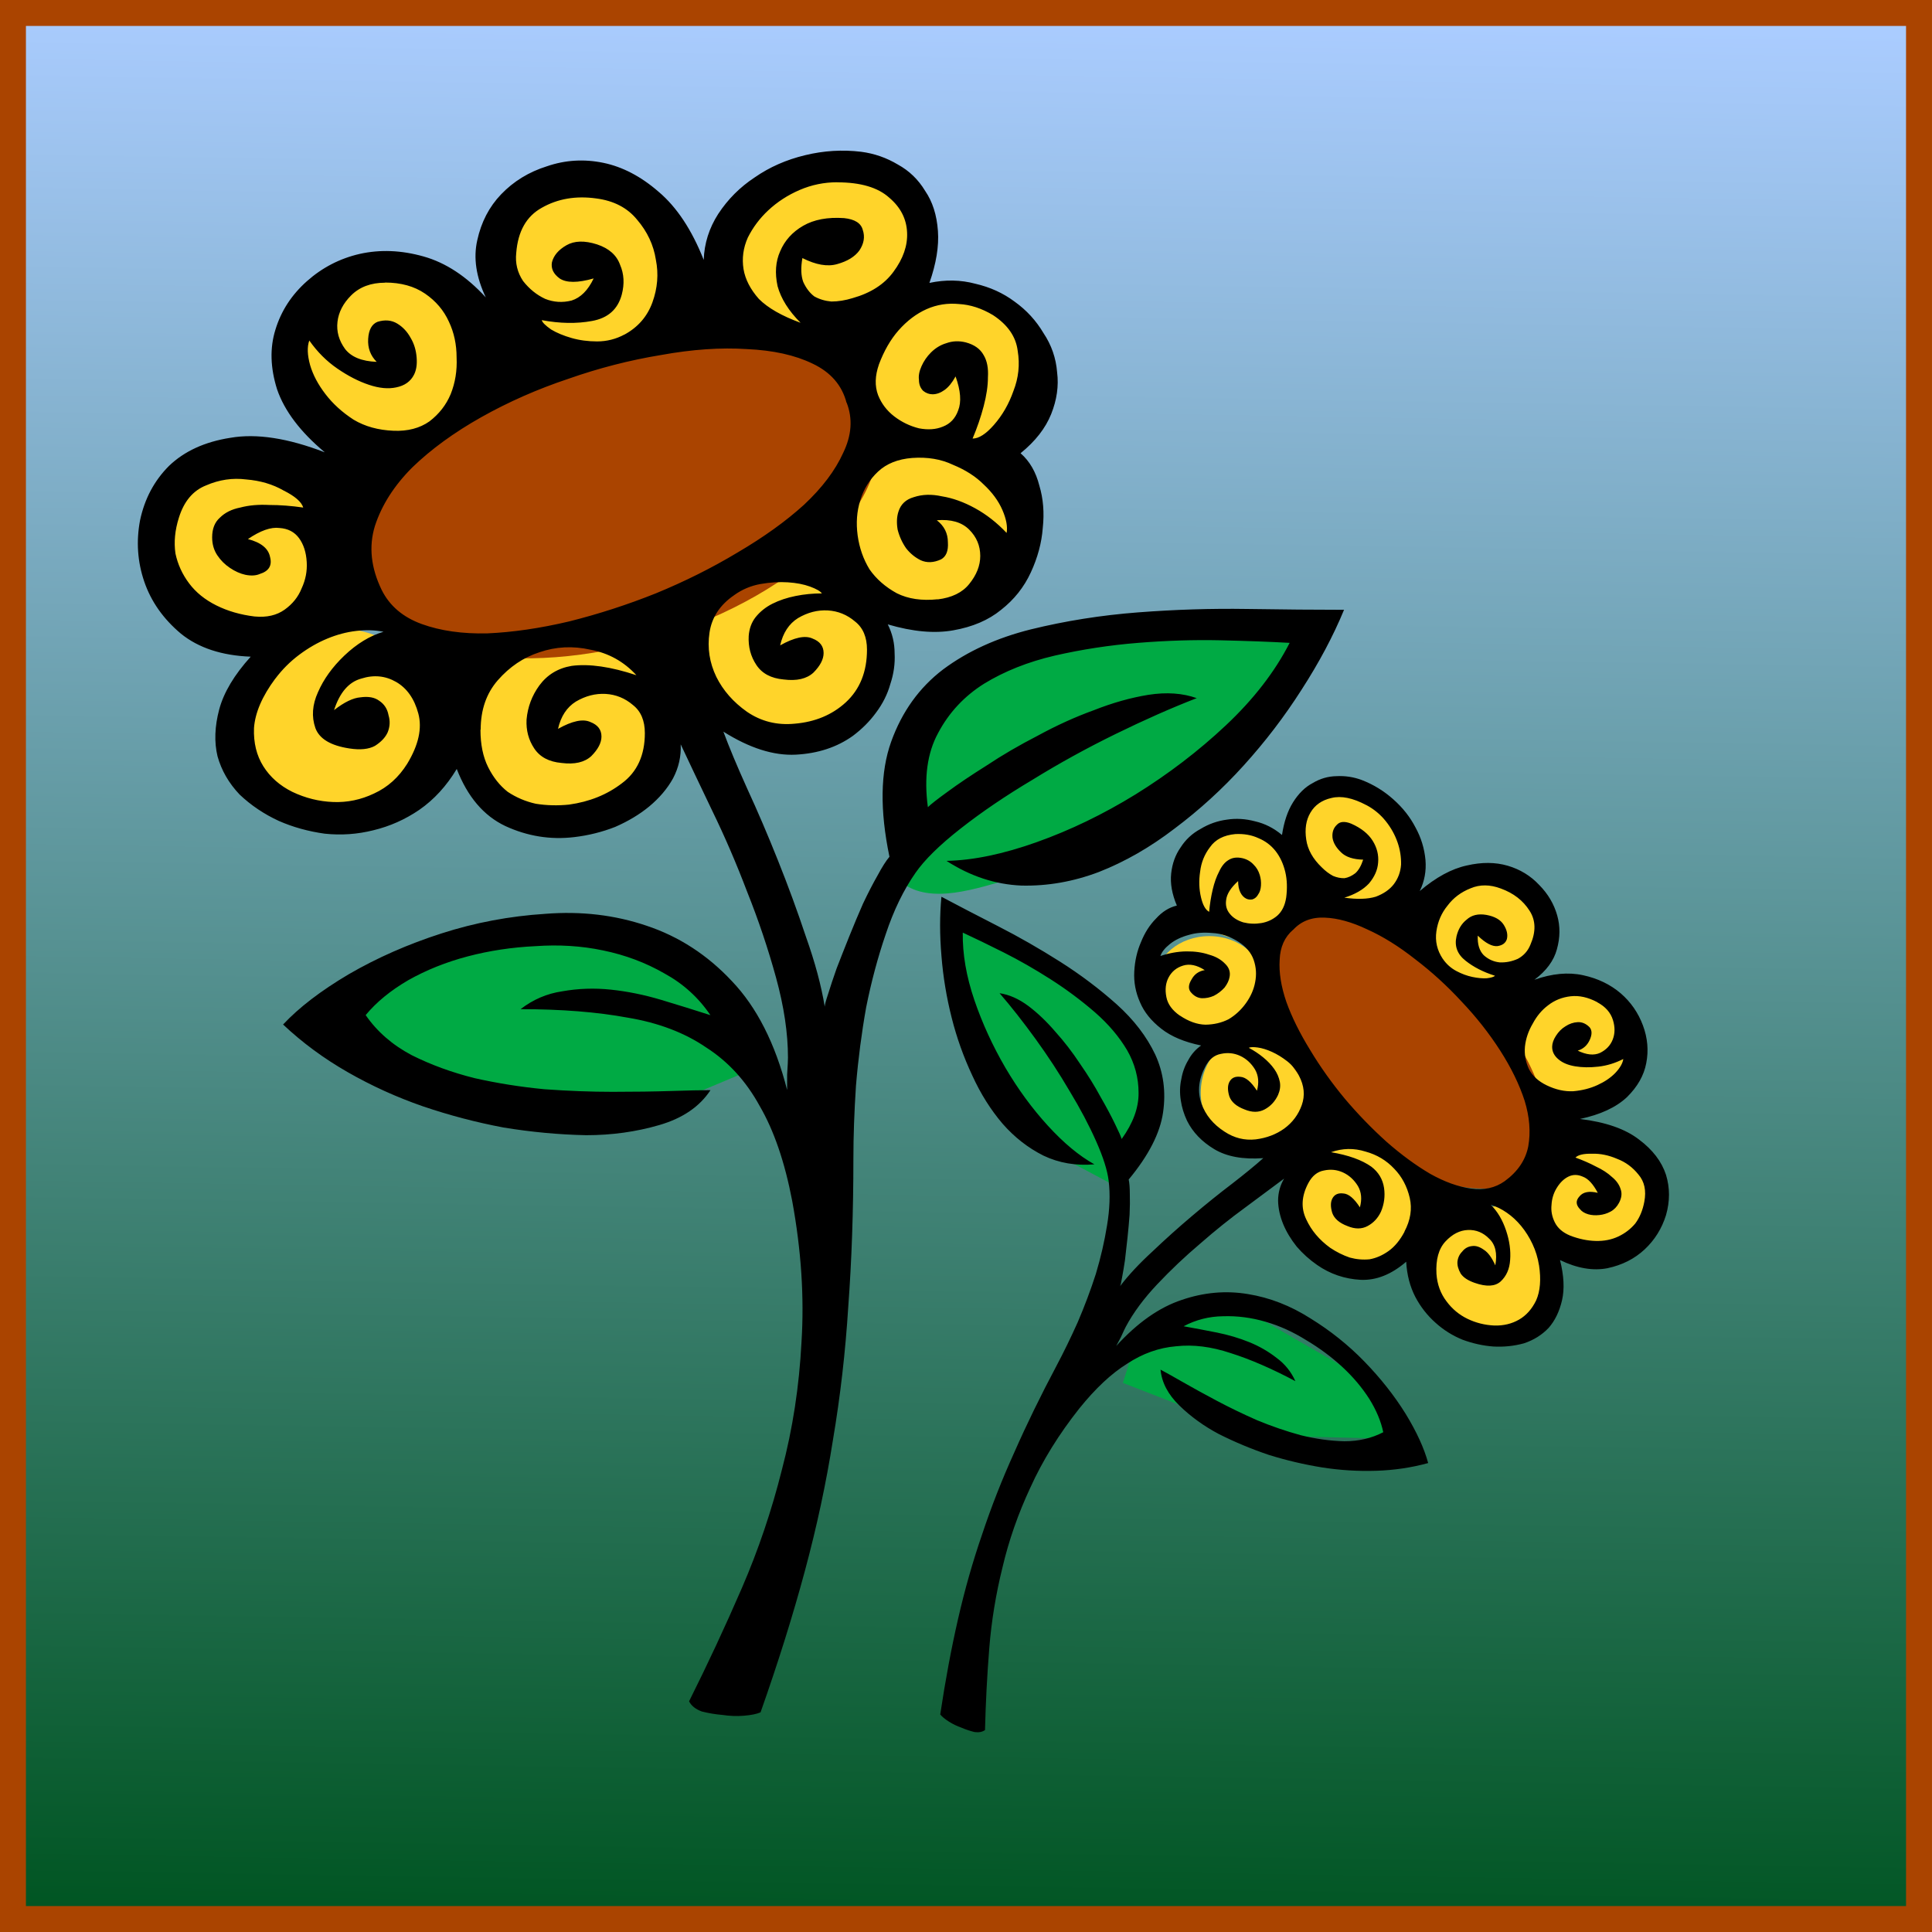 <?xml version="1.0" encoding="UTF-8" standalone="no"?>
<!-- Created with Inkscape (http://www.inkscape.org/) -->

<svg
   xmlns:dc="http://purl.org/dc/elements/1.1/"
   xmlns:cc="http://creativecommons.org/ns#"
   xmlns:rdf="http://www.w3.org/1999/02/22-rdf-syntax-ns#"
   xmlns:svg="http://www.w3.org/2000/svg"
   xmlns="http://www.w3.org/2000/svg"
   xmlns:xlink="http://www.w3.org/1999/xlink"
   xmlns:sodipodi="http://sodipodi.sourceforge.net/DTD/sodipodi-0.dtd"
   xmlns:inkscape="http://www.inkscape.org/namespaces/inkscape"
   width="150"
   height="150"
   viewBox="0 0 150 150"
   id="svg2"
   version="1.1"
   inkscape:version="0.91 r13725"
   sodipodi:docname="122-Jacky.svg">
  <defs
     id="defs4">
    <linearGradient
       inkscape:collect="always"
       id="linearGradient4236">
      <stop
         style="stop-color:#005522;stop-opacity:1"
         offset="0"
         id="stop4238" />
      <stop
         style="stop-color:#aaccff;stop-opacity:1"
         offset="1"
         id="stop4240" />
    </linearGradient>
    <linearGradient
       id="linearGradient4152">
      <stop
         id="stop4154"
         offset="0"
         stop-color="#424343" />
      <stop
         id="stop4156"
         offset="0.36"
         stop-color="#c0ffff" />
      <stop
         id="stop4158"
         offset="0.51"
         stop-color="#ffffff" />
      <stop
         id="stop4160"
         offset="0.66"
         stop-color="#c0ffff" />
      <stop
         id="stop4162"
         offset="1"
         stop-color="#424343" />
    </linearGradient>
    <linearGradient
       id="linearGradient4178">
      <stop
         id="stop4180"
         offset="0"
         stop-color="#020202" />
      <stop
         id="stop4182"
         offset="0.2"
         stop-color="#01407f" />
      <stop
         id="stop4184"
         offset="0.4"
         stop-color="#127dcf" />
      <stop
         id="stop4186"
         offset="0.6"
         stop-color="#47b1f7" />
      <stop
         id="stop4188"
         offset="0.8"
         stop-color="#97ddfe" />
      <stop
         id="stop4190"
         offset="1"
         stop-color="#fbffff" />
    </linearGradient>
    <linearGradient
       id="linearGradient4207">
      <stop
         id="stop4209"
         offset="0"
         stop-color="#481318" />
      <stop
         id="stop4211"
         offset="0.2"
         stop-color="#edafb9" />
      <stop
         id="stop4213"
         offset="0.4"
         stop-color="#ffffac" />
      <stop
         id="stop4215"
         offset="0.6"
         stop-color="#402a16" />
      <stop
         id="stop4217"
         offset="0.8"
         stop-color="#454e00" />
      <stop
         id="stop4219"
         offset="1"
         stop-color="#eec28c" />
    </linearGradient>
    <linearGradient
       inkscape:collect="always"
       xlink:href="#linearGradient4236"
       id="linearGradient4242"
       x1="11.837"
       y1="1073.083"
       x2="14.267"
       y2="925.071"
       gradientUnits="userSpaceOnUse" />
  </defs>
  <sodipodi:namedview
     id="base"
     pagecolor="#ffffff"
     bordercolor="#666666"
     borderopacity="1.0"
     inkscape:pageopacity="0.0"
     inkscape:pageshadow="2"
     inkscape:zoom="4.5266662"
     inkscape:cx="75.000008"
     inkscape:cy="74.999999"
     inkscape:document-units="px"
     inkscape:current-layer="layer1"
     showgrid="false"
     units="px"
     fit-margin-top="0"
     fit-margin-left="0"
     fit-margin-right="0"
     fit-margin-bottom="0"
     showborder="false"
     inkscape:window-width="1444"
     inkscape:window-height="980"
     inkscape:window-x="64"
     inkscape:window-y="64"
     inkscape:window-maximized="0"
     objecttolerance="20">
    <inkscape:grid
       type="xygrid"
       id="grid6433"
       spacingx="10"
       spacingy="10"
       originx="100"
       originy="100" />
  </sodipodi:namedview>
  <g
     inkscape:label="Ebene 1"
     inkscape:groupmode="layer"
     id="layer1"
     transform="translate(62.389,-923.635)">
    <g
       id="g4252">
      <rect
         y="924.642"
         x="-61.383"
         height="147.986"
         width="147.986"
         id="rect4136"
         style="opacity:1;fill:url(#linearGradient4242);fill-opacity:1;fill-rule:evenodd;stroke:#aa4400;stroke-width:2.014;stroke-miterlimit:4;stroke-dasharray:none;stroke-dashoffset:0;stroke-opacity:1" />
      <g
         id="g4192">
        <ellipse
           style="opacity:1;fill:#ffd42a;fill-opacity:1;fill-rule:nonzero;stroke:none;stroke-width:0.491;stroke-opacity:1"
           id="path4174"
           cx="-35.99"
           cy="979.747"
           rx="7.405"
           ry="7.294" />
        <ellipse
           ry="7.06"
           rx="7.167"
           cy="965.609"
           cx="-42.839"
           id="ellipse4176"
           style="opacity:1;fill:#ffd42a;fill-opacity:1;fill-rule:nonzero;stroke:none;stroke-width:0.491;stroke-opacity:1" />
        <ellipse
           style="opacity:1;fill:#ffd42a;fill-opacity:1;fill-rule:nonzero;stroke:none;stroke-width:0.491;stroke-opacity:1"
           id="ellipse4178"
           cx="-32.897"
           cy="951.47"
           rx="7.167"
           ry="7.06" />
        <ellipse
           ry="7.06"
           rx="7.167"
           cy="944.622"
           cx="-16.771"
           id="ellipse4180"
           style="opacity:1;fill:#ffd42a;fill-opacity:1;fill-rule:nonzero;stroke:none;stroke-width:0.491;stroke-opacity:1" />
        <ellipse
           style="opacity:1;fill:#ffd42a;fill-opacity:1;fill-rule:nonzero;stroke:none;stroke-width:0.491;stroke-opacity:1"
           id="ellipse4182"
           cx="2.007"
           cy="943.517"
           rx="7.167"
           ry="7.06" />
        <ellipse
           ry="7.06"
           rx="7.167"
           cy="953.458"
           cx="11.285"
           id="ellipse4184"
           style="opacity:1;fill:#ffd42a;fill-opacity:1;fill-rule:nonzero;stroke:none;stroke-width:0.491;stroke-opacity:1" />
        <ellipse
           style="opacity:1;fill:#ffd42a;fill-opacity:1;fill-rule:nonzero;stroke:none;stroke-width:0.491;stroke-opacity:1"
           id="ellipse4186"
           cx="10.181"
           cy="963.62"
           rx="7.167"
           ry="7.06" />
        <ellipse
           ry="7.06"
           rx="7.167"
           cy="973.782"
           cx="-0.865"
           id="ellipse4188"
           style="opacity:1;fill:#ffd42a;fill-opacity:1;fill-rule:nonzero;stroke:none;stroke-width:0.491;stroke-opacity:1" />
        <ellipse
           style="opacity:1;fill:#ffd42a;fill-opacity:1;fill-rule:nonzero;stroke:none;stroke-width:0.491;stroke-opacity:1"
           id="ellipse4190"
           cx="-18.759"
           cy="980.189"
           rx="7.167"
           ry="7.06" />
      </g>
      <ellipse
         transform="matrix(0.956,-0.293,0.293,0.956,0,0)"
         ry="11.188"
         rx="20.904"
         cy="916.026"
         cx="-295.903"
         id="path4232"
         style="opacity:1;fill:#aa4400;fill-opacity:1;fill-rule:nonzero;stroke:none;stroke-width:0.5;stroke-opacity:1" />
      <path
         inkscape:connector-curvature="0"
         id="path4244"
         d="m -4.068,1006.699 -6.848,2.872 -14.359,-1.105 -11.708,-5.744 6.848,-4.639 11.708,-2.209 8.616,2.209 5.081,5.523 z"
         style="fill:#00aa44;fill-rule:evenodd;stroke:none;stroke-width:1px;stroke-linecap:butt;stroke-linejoin:miter;stroke-opacity:1" />
      <path
         sodipodi:nodetypes="aacccaaca"
         style="fill:#00aa44;fill-rule:evenodd;stroke:none;stroke-width:1px;stroke-linecap:butt;stroke-linejoin:miter;stroke-opacity:1"
         d="m 7.633,992.171 c 2.272,1.728 5.805,0.431 8.556,-0.327 5.297,-1.461 14.467,-7.902 14.467,-7.902 l 9.435,-11.347 -9.418,-1.462 c 0,0 -9.211,1.276 -13.312,3.294 -3.029,1.491 -5.999,3.535 -7.926,6.307 -1.6,2.302 -2.617,7.992 -2.617,7.992 0,0 -0.124,2.731 0.815,3.445 z"
         id="path4246"
         inkscape:connector-curvature="0" />
      <g
         transform="matrix(5.415,0,0,5.415,198.602,-4114.777)"
         id="text4163"
         style="font-style:normal;font-variant:normal;font-weight:normal;font-stretch:normal;font-size:25px;line-height:125%;font-family:'Janda Flower Doodles';-inkscape-font-specification:'Janda Flower Doodles, Normal';text-align:justify;letter-spacing:0px;word-spacing:0px;writing-mode:lr-tb;text-anchor:start;fill:#000000;fill-opacity:1;stroke:none;stroke-width:1px;stroke-linecap:butt;stroke-linejoin:miter;stroke-opacity:1">
        <path
           inkscape:connector-curvature="0"
           id="path4168"
           d="m -31.043,940.466 q -0.537,0.208 -1.16,0.513 -0.623,0.305 -1.196,0.659 -0.574,0.342 -1.025,0.696 -0.452,0.354 -0.647,0.635 -0.256,0.366 -0.427,0.879 -0.171,0.5 -0.281,1.05 -0.098,0.549 -0.146,1.123 -0.037,0.562 -0.037,1.05 0,1.123 -0.073,2.112 -0.061,0.977 -0.22,1.917 -0.146,0.928 -0.403,1.88 -0.256,0.952 -0.635,2.026 -0.085,0.037 -0.244,0.049 -0.146,0.012 -0.305,-0.012 -0.146,-0.012 -0.293,-0.049 -0.134,-0.049 -0.183,-0.146 0.403,-0.806 0.757,-1.624 0.354,-0.818 0.574,-1.697 0.232,-0.879 0.281,-1.831 0.061,-0.964 -0.134,-2.026 -0.159,-0.83 -0.464,-1.355 -0.293,-0.537 -0.769,-0.842 -0.464,-0.317 -1.123,-0.427 -0.659,-0.122 -1.538,-0.122 0.269,-0.208 0.598,-0.256 0.342,-0.061 0.696,-0.024 0.354,0.037 0.72,0.146 0.366,0.11 0.708,0.22 -0.256,-0.378 -0.659,-0.598 -0.403,-0.232 -0.879,-0.33 -0.464,-0.098 -0.977,-0.061 -0.5,0.024 -0.964,0.146 -0.464,0.122 -0.854,0.342 -0.378,0.22 -0.61,0.5 0.244,0.354 0.659,0.574 0.415,0.208 0.903,0.33 0.488,0.11 1.001,0.159 0.513,0.037 0.977,0.037 0.476,0 0.842,-0.012 0.366,-0.012 0.562,-0.012 -0.232,0.354 -0.732,0.5 -0.5,0.146 -1.05,0.146 -0.586,-0.012 -1.184,-0.11 -0.586,-0.11 -1.16,-0.305 -0.562,-0.195 -1.074,-0.488 -0.513,-0.293 -0.928,-0.684 0.342,-0.366 0.94,-0.72 0.61,-0.354 1.331,-0.586 0.72,-0.232 1.489,-0.281 0.769,-0.061 1.453,0.171 0.696,0.232 1.221,0.793 0.537,0.562 0.793,1.562 0,-0.049 0,-0.22 0.012,-0.183 0.012,-0.244 0,-0.525 -0.171,-1.147 -0.171,-0.623 -0.415,-1.233 -0.232,-0.61 -0.5,-1.16 -0.269,-0.562 -0.452,-0.952 0.012,0.256 -0.11,0.488 -0.122,0.22 -0.342,0.403 -0.208,0.171 -0.488,0.293 -0.281,0.11 -0.586,0.146 -0.513,0.061 -0.989,-0.159 -0.464,-0.22 -0.696,-0.818 -0.22,0.366 -0.537,0.586 -0.305,0.208 -0.659,0.293 -0.342,0.086 -0.696,0.049 -0.354,-0.049 -0.659,-0.183 -0.317,-0.146 -0.562,-0.378 -0.232,-0.244 -0.317,-0.549 -0.073,-0.305 0.024,-0.671 0.098,-0.366 0.452,-0.757 -0.623,-0.024 -1.001,-0.33 -0.378,-0.317 -0.525,-0.745 -0.146,-0.427 -0.061,-0.879 0.098,-0.464 0.415,-0.781 0.33,-0.317 0.879,-0.403 0.562,-0.098 1.355,0.208 -0.525,-0.439 -0.684,-0.903 -0.146,-0.464 -0.024,-0.855 0.122,-0.403 0.452,-0.696 0.33,-0.293 0.757,-0.391 0.439,-0.098 0.916,0.037 0.476,0.134 0.891,0.586 -0.208,-0.439 -0.122,-0.818 0.085,-0.391 0.342,-0.659 0.269,-0.281 0.659,-0.403 0.391,-0.134 0.806,-0.049 0.415,0.086 0.793,0.415 0.391,0.33 0.647,0.977 0.012,-0.354 0.208,-0.659 0.208,-0.317 0.525,-0.525 0.317,-0.22 0.72,-0.317 0.403,-0.098 0.806,-0.049 0.281,0.037 0.525,0.183 0.244,0.134 0.391,0.378 0.159,0.232 0.183,0.574 0.024,0.33 -0.122,0.745 0.342,-0.073 0.659,0.012 0.317,0.073 0.562,0.256 0.256,0.183 0.415,0.452 0.171,0.256 0.195,0.562 0.037,0.293 -0.085,0.598 -0.122,0.305 -0.439,0.562 0.195,0.171 0.269,0.464 0.085,0.281 0.049,0.61 -0.024,0.317 -0.171,0.635 -0.146,0.317 -0.427,0.537 -0.269,0.22 -0.684,0.293 -0.403,0.073 -0.94,-0.085 0.098,0.195 0.098,0.415 0.012,0.22 -0.061,0.439 -0.061,0.22 -0.208,0.415 -0.134,0.183 -0.33,0.33 -0.342,0.244 -0.818,0.269 -0.476,0.024 -1.038,-0.33 0.122,0.33 0.342,0.818 0.22,0.476 0.439,1.025 0.22,0.549 0.403,1.099 0.195,0.549 0.269,1.001 0,-0.037 0.049,-0.183 0.049,-0.159 0.122,-0.366 0.085,-0.22 0.183,-0.464 0.098,-0.244 0.195,-0.464 0.11,-0.232 0.208,-0.403 0.098,-0.183 0.171,-0.269 -0.208,-1.001 0.024,-1.648 0.232,-0.647 0.745,-1.038 0.525,-0.391 1.257,-0.574 0.745,-0.183 1.538,-0.244 0.793,-0.061 1.562,-0.049 0.781,0.012 1.392,0.012 -0.232,0.562 -0.61,1.147 -0.366,0.574 -0.83,1.086 -0.452,0.5 -0.989,0.903 -0.525,0.403 -1.086,0.623 -0.549,0.208 -1.111,0.195 -0.562,-0.024 -1.074,-0.354 0.574,-0.012 1.294,-0.269 0.72,-0.256 1.416,-0.684 0.708,-0.439 1.294,-0.989 0.598,-0.562 0.916,-1.184 -0.427,-0.024 -1.001,-0.037 -0.562,-0.012 -1.172,0.037 -0.61,0.049 -1.196,0.183 -0.574,0.134 -1.013,0.403 -0.427,0.269 -0.659,0.708 -0.232,0.427 -0.146,1.062 0.061,-0.061 0.281,-0.22 0.232,-0.171 0.562,-0.378 0.33,-0.22 0.732,-0.427 0.403,-0.22 0.806,-0.366 0.403,-0.159 0.781,-0.22 0.391,-0.061 0.696,0.049 z m -5.017,-4.236 q -0.098,-0.378 -0.488,-0.562 -0.378,-0.183 -0.94,-0.208 -0.562,-0.037 -1.233,0.085 -0.671,0.11 -1.331,0.342 -0.659,0.22 -1.245,0.549 -0.586,0.33 -0.989,0.72 -0.391,0.391 -0.537,0.842 -0.134,0.439 0.098,0.916 0.171,0.342 0.574,0.488 0.403,0.146 0.94,0.134 0.549,-0.024 1.172,-0.171 0.635,-0.159 1.245,-0.403 0.623,-0.256 1.172,-0.586 0.562,-0.33 0.952,-0.684 0.391,-0.366 0.562,-0.745 0.183,-0.378 0.049,-0.72 z m -8.191,3.955 q -0.281,0.378 -0.305,0.708 -0.012,0.317 0.134,0.549 0.146,0.232 0.415,0.366 0.281,0.134 0.586,0.146 0.305,0.012 0.586,-0.122 0.293,-0.134 0.476,-0.427 0.244,-0.403 0.159,-0.72 -0.085,-0.317 -0.317,-0.452 -0.232,-0.134 -0.5,-0.049 -0.269,0.073 -0.391,0.452 0.22,-0.171 0.378,-0.183 0.171,-0.024 0.269,0.049 0.11,0.073 0.134,0.208 0.037,0.122 -0.012,0.244 -0.049,0.11 -0.183,0.195 -0.134,0.073 -0.366,0.037 -0.403,-0.061 -0.488,-0.293 -0.085,-0.244 0.037,-0.513 0.122,-0.281 0.378,-0.525 0.269,-0.256 0.562,-0.342 -0.183,-0.037 -0.391,-0.012 -0.208,0.024 -0.415,0.11 -0.208,0.086 -0.403,0.232 -0.195,0.146 -0.342,0.342 z m 2.942,0.732 q 0,0.317 0.11,0.537 0.11,0.22 0.281,0.354 0.183,0.122 0.403,0.171 0.232,0.037 0.476,0.012 0.439,-0.061 0.757,-0.305 0.33,-0.244 0.33,-0.72 0,-0.269 -0.171,-0.403 -0.171,-0.146 -0.391,-0.159 -0.22,-0.012 -0.427,0.11 -0.195,0.122 -0.256,0.391 0.305,-0.171 0.464,-0.098 0.159,0.061 0.159,0.208 0,0.134 -0.146,0.281 -0.146,0.134 -0.427,0.098 -0.269,-0.024 -0.391,-0.208 -0.122,-0.183 -0.11,-0.415 0.024,-0.269 0.183,-0.488 0.171,-0.232 0.464,-0.281 0.378,-0.049 0.928,0.134 -0.269,-0.293 -0.659,-0.366 -0.378,-0.085 -0.732,0.037 -0.342,0.11 -0.598,0.403 -0.244,0.281 -0.244,0.708 z m 3.638,-1.929 q -0.305,0.208 -0.354,0.537 -0.049,0.33 0.098,0.635 0.146,0.293 0.439,0.5 0.305,0.208 0.684,0.171 0.439,-0.037 0.732,-0.305 0.305,-0.281 0.305,-0.757 0,-0.269 -0.171,-0.403 -0.171,-0.146 -0.391,-0.159 -0.22,-0.012 -0.427,0.11 -0.195,0.122 -0.256,0.391 0.305,-0.171 0.464,-0.098 0.159,0.061 0.159,0.208 0,0.134 -0.146,0.281 -0.146,0.134 -0.427,0.098 -0.269,-0.024 -0.391,-0.208 -0.122,-0.183 -0.11,-0.415 0.012,-0.159 0.098,-0.269 0.098,-0.122 0.244,-0.195 0.146,-0.073 0.33,-0.11 0.183,-0.037 0.378,-0.037 -0.037,-0.049 -0.171,-0.098 -0.134,-0.049 -0.317,-0.061 -0.183,-0.012 -0.391,0.024 -0.208,0.037 -0.378,0.159 z m -5.005,-4.48 q -0.305,0 -0.488,0.183 -0.171,0.171 -0.195,0.378 -0.024,0.208 0.11,0.391 0.134,0.171 0.452,0.183 -0.134,-0.134 -0.122,-0.33 0.012,-0.195 0.134,-0.244 0.159,-0.049 0.281,0.024 0.122,0.073 0.195,0.208 0.073,0.122 0.085,0.281 0.012,0.146 -0.037,0.244 -0.073,0.146 -0.256,0.183 -0.171,0.037 -0.391,-0.037 -0.22,-0.073 -0.452,-0.232 -0.232,-0.159 -0.403,-0.403 -0.049,0.134 0.012,0.354 0.061,0.208 0.22,0.415 0.159,0.208 0.403,0.366 0.244,0.146 0.574,0.159 0.305,0.012 0.513,-0.134 0.208,-0.159 0.305,-0.391 0.098,-0.244 0.085,-0.525 0,-0.281 -0.11,-0.513 -0.11,-0.244 -0.342,-0.403 -0.232,-0.159 -0.574,-0.159 z m 6.482,-1.44 q -0.281,0 -0.537,0.11 -0.256,0.11 -0.452,0.293 -0.183,0.171 -0.293,0.391 -0.098,0.22 -0.061,0.452 0.037,0.22 0.22,0.427 0.195,0.195 0.598,0.342 -0.256,-0.256 -0.33,-0.525 -0.061,-0.281 0.037,-0.5 0.098,-0.232 0.33,-0.366 0.232,-0.134 0.586,-0.11 0.232,0.024 0.269,0.171 0.049,0.146 -0.049,0.293 -0.098,0.134 -0.317,0.195 -0.208,0.061 -0.5,-0.086 -0.037,0.208 0.012,0.342 0.061,0.134 0.159,0.208 0.11,0.061 0.244,0.073 0.146,0 0.305,-0.049 0.391,-0.11 0.586,-0.378 0.208,-0.281 0.195,-0.562 -0.012,-0.293 -0.256,-0.5 -0.244,-0.22 -0.745,-0.22 z m 1.44,5.981 q 0.305,-0.037 0.452,-0.22 0.159,-0.195 0.159,-0.403 0,-0.22 -0.159,-0.378 -0.159,-0.159 -0.464,-0.134 0.159,0.122 0.159,0.317 0.012,0.183 -0.098,0.244 -0.159,0.073 -0.293,0.012 -0.122,-0.061 -0.208,-0.171 -0.085,-0.122 -0.122,-0.269 -0.024,-0.146 0.012,-0.256 0.049,-0.159 0.22,-0.208 0.183,-0.061 0.403,-0.012 0.232,0.037 0.476,0.171 0.244,0.134 0.452,0.354 0.024,-0.134 -0.061,-0.33 -0.085,-0.195 -0.269,-0.366 -0.171,-0.171 -0.439,-0.281 -0.256,-0.122 -0.586,-0.098 -0.305,0.024 -0.488,0.195 -0.183,0.171 -0.256,0.415 -0.073,0.232 -0.037,0.5 0.037,0.269 0.171,0.488 0.146,0.208 0.391,0.342 0.244,0.122 0.586,0.086 z m -4.492,-3.796 q 0.293,-0.159 0.403,-0.464 0.11,-0.305 0.049,-0.61 -0.049,-0.317 -0.269,-0.574 -0.208,-0.256 -0.586,-0.305 -0.439,-0.061 -0.781,0.134 -0.33,0.183 -0.366,0.647 -0.024,0.22 0.098,0.403 0.134,0.171 0.317,0.256 0.183,0.073 0.378,0.024 0.195,-0.061 0.317,-0.317 -0.342,0.098 -0.488,0 -0.134,-0.098 -0.11,-0.232 0.037,-0.146 0.208,-0.244 0.171,-0.098 0.439,-0.012 0.256,0.085 0.33,0.293 0.085,0.195 0.024,0.427 -0.085,0.317 -0.427,0.378 -0.33,0.061 -0.72,-0.012 0.012,0.049 0.134,0.134 0.122,0.073 0.293,0.122 0.171,0.049 0.366,0.049 0.208,0 0.391,-0.098 z m -5.298,4.041 q 0.256,0.024 0.427,-0.098 0.171,-0.122 0.244,-0.305 0.085,-0.183 0.073,-0.378 -0.012,-0.208 -0.11,-0.342 -0.098,-0.134 -0.281,-0.146 -0.183,-0.024 -0.452,0.159 0.281,0.073 0.317,0.256 0.049,0.183 -0.146,0.244 -0.085,0.037 -0.208,0.012 -0.11,-0.024 -0.22,-0.098 -0.11,-0.073 -0.183,-0.183 -0.073,-0.11 -0.073,-0.256 0,-0.183 0.11,-0.281 0.11,-0.11 0.293,-0.146 0.183,-0.049 0.415,-0.037 0.232,0 0.488,0.037 -0.037,-0.122 -0.281,-0.244 -0.232,-0.134 -0.537,-0.159 -0.293,-0.037 -0.574,0.085 -0.281,0.11 -0.391,0.464 -0.085,0.269 -0.049,0.513 0.049,0.232 0.195,0.427 0.146,0.195 0.391,0.317 0.244,0.122 0.549,0.159 z m 8.948,-3.613 q -0.085,0.244 -0.012,0.439 0.073,0.183 0.232,0.305 0.159,0.122 0.354,0.171 0.195,0.037 0.342,-0.024 0.159,-0.061 0.22,-0.232 0.073,-0.183 -0.037,-0.488 -0.073,0.134 -0.159,0.195 -0.085,0.061 -0.171,0.061 -0.073,0 -0.134,-0.049 -0.061,-0.061 -0.061,-0.159 -0.012,-0.086 0.037,-0.195 0.049,-0.11 0.134,-0.195 0.098,-0.098 0.22,-0.134 0.134,-0.049 0.281,-0.012 0.183,0.049 0.256,0.183 0.073,0.122 0.061,0.317 0,0.183 -0.061,0.415 -0.061,0.232 -0.159,0.464 0.134,0 0.305,-0.195 0.183,-0.208 0.281,-0.488 0.11,-0.281 0.061,-0.574 -0.037,-0.305 -0.354,-0.513 -0.244,-0.146 -0.488,-0.159 -0.244,-0.024 -0.464,0.073 -0.22,0.098 -0.403,0.305 -0.171,0.195 -0.281,0.488 z" />
      </g>
      <g
         id="g4221">
        <ellipse
           style="opacity:1;fill:#ffd42a;fill-opacity:1;fill-rule:nonzero;stroke:none;stroke-width:0.5;stroke-opacity:1"
           id="path4203"
           cx="31.499"
           cy="999.85"
           rx="4.197"
           ry="3.535" />
        <ellipse
           ry="4.197"
           rx="4.529"
           cy="992.339"
           cx="34.26"
           id="ellipse4205"
           style="opacity:1;fill:#ffd42a;fill-opacity:1;fill-rule:nonzero;stroke:none;stroke-width:0.5;stroke-opacity:1" />
        <ellipse
           style="opacity:1;fill:#ffd42a;fill-opacity:1;fill-rule:nonzero;stroke:none;stroke-width:0.5;stroke-opacity:1"
           id="ellipse4207"
           cx="42.544"
           cy="990.13"
           rx="4.86"
           ry="4.86" />
        <ellipse
           ry="4.86"
           rx="4.86"
           cy="996.537"
           cx="52.706"
           id="ellipse4209"
           style="opacity:1;fill:#ffd42a;fill-opacity:1;fill-rule:nonzero;stroke:none;stroke-width:0.5;stroke-opacity:1" />
        <ellipse
           style="opacity:1;fill:#ffd42a;fill-opacity:1;fill-rule:nonzero;stroke:none;stroke-width:0.5;stroke-opacity:1"
           id="ellipse4211"
           cx="59.334"
           cy="1005.152"
           rx="4.86"
           ry="4.86" />
        <ellipse
           ry="4.86"
           rx="4.86"
           cy="1016.861"
           cx="60.659"
           id="ellipse4213"
           style="opacity:1;fill:#ffd42a;fill-opacity:1;fill-rule:nonzero;stroke:none;stroke-width:0.5;stroke-opacity:1" />
        <ellipse
           style="opacity:1;fill:#ffd42a;fill-opacity:1;fill-rule:nonzero;stroke:none;stroke-width:0.5;stroke-opacity:1"
           id="ellipse4215"
           cx="53.811"
           cy="1022.163"
           rx="4.86"
           ry="4.86" />
        <ellipse
           ry="4.86"
           rx="4.86"
           cy="1016.64"
           cx="43.207"
           id="ellipse4217"
           style="opacity:1;fill:#ffd42a;fill-opacity:1;fill-rule:nonzero;stroke:none;stroke-width:0.5;stroke-opacity:1" />
        <ellipse
           style="opacity:1;fill:#ffd42a;fill-opacity:1;fill-rule:nonzero;stroke:none;stroke-width:0.5;stroke-opacity:1"
           id="ellipse4219"
           cx="35.696"
           cy="1008.466"
           rx="4.86"
           ry="4.86" />
      </g>
      <ellipse
         style="opacity:1;fill:#aa4400;fill-opacity:1;fill-rule:nonzero;stroke:none;stroke-width:0.5;stroke-opacity:1"
         id="ellipse4234"
         cx="718.864"
         cy="-706.49"
         rx="13.6"
         ry="7.277"
         transform="matrix(0.734,0.679,0.681,-0.732,0,0)" />
      <path
         inkscape:transform-center-y="1.256488"
         inkscape:transform-center-x="1.4491226"
         style="fill:#00aa44;fill-rule:evenodd;stroke:none;stroke-width:1px;stroke-linecap:butt;stroke-linejoin:miter;stroke-opacity:1"
         d="m 24.287,1015.754 -5.191,-2.76 -6.14,-8.746 -1.782,-9.142 6.367,2.027 7.076,5.841 2.655,5.89 -1.244,5.225 z"
         id="path4248"
         inkscape:connector-curvature="0" />
      <path
         sodipodi:nodetypes="ccccccccc"
         inkscape:connector-curvature="0"
         id="path4250"
         d="m 24.794,1031.003 6.269,2.44 7.824,1.732 8.018,0.201 -4.129,-5.13 -7.552,-4.353 -5.889,-0.243 -3.837,3.115 z"
         style="fill:#00aa44;fill-rule:evenodd;stroke:none;stroke-width:1px;stroke-linecap:butt;stroke-linejoin:miter;stroke-opacity:1"
         inkscape:transform-center-x="-0.096015335"
         inkscape:transform-center-y="1.4116039" />
      <g
         style="font-style:normal;font-variant:normal;font-weight:normal;font-stretch:normal;font-size:25px;line-height:125%;font-family:'Janda Flower Doodles';-inkscape-font-specification:'Janda Flower Doodles, Normal';text-align:justify;letter-spacing:0px;word-spacing:0px;writing-mode:lr-tb;text-anchor:start;fill:#000000;fill-opacity:1;stroke:none;stroke-width:1px;stroke-linecap:butt;stroke-linejoin:miter;stroke-opacity:1"
         id="g4170"
         transform="matrix(-3.135,-1.665,-1.665,3.135,1483.782,-1999.291)">
        <path
           d="m -31.043,940.466 q -0.537,0.208 -1.16,0.513 -0.623,0.305 -1.196,0.659 -0.574,0.342 -1.025,0.696 -0.452,0.354 -0.647,0.635 -0.256,0.366 -0.427,0.879 -0.171,0.5 -0.281,1.05 -0.098,0.549 -0.146,1.123 -0.037,0.562 -0.037,1.05 0,1.123 -0.073,2.112 -0.061,0.977 -0.22,1.917 -0.146,0.928 -0.403,1.88 -0.256,0.952 -0.635,2.026 -0.085,0.037 -0.244,0.049 -0.146,0.012 -0.305,-0.012 -0.146,-0.012 -0.293,-0.049 -0.134,-0.049 -0.183,-0.146 0.403,-0.806 0.757,-1.624 0.354,-0.818 0.574,-1.697 0.232,-0.879 0.281,-1.831 0.061,-0.964 -0.134,-2.026 -0.159,-0.83 -0.464,-1.355 -0.293,-0.537 -0.769,-0.842 -0.464,-0.317 -1.123,-0.427 -0.659,-0.122 -1.538,-0.122 0.269,-0.208 0.598,-0.256 0.342,-0.061 0.696,-0.024 0.354,0.037 0.72,0.146 0.366,0.11 0.708,0.22 -0.256,-0.378 -0.659,-0.598 -0.403,-0.232 -0.879,-0.33 -0.464,-0.098 -0.977,-0.061 -0.5,0.024 -0.964,0.146 -0.464,0.122 -0.854,0.342 -0.378,0.22 -0.61,0.5 0.244,0.354 0.659,0.574 0.415,0.208 0.903,0.33 0.488,0.11 1.001,0.159 0.513,0.037 0.977,0.037 0.476,0 0.842,-0.012 0.366,-0.012 0.562,-0.012 -0.232,0.354 -0.732,0.5 -0.5,0.146 -1.05,0.146 -0.586,-0.012 -1.184,-0.11 -0.586,-0.11 -1.16,-0.305 -0.562,-0.195 -1.074,-0.488 -0.513,-0.293 -0.928,-0.684 0.342,-0.366 0.94,-0.72 0.61,-0.354 1.331,-0.586 0.72,-0.232 1.489,-0.281 0.769,-0.061 1.453,0.171 0.696,0.232 1.221,0.793 0.537,0.562 0.793,1.562 0,-0.049 0,-0.22 0.012,-0.183 0.012,-0.244 0,-0.525 -0.171,-1.147 -0.171,-0.623 -0.415,-1.233 -0.232,-0.61 -0.5,-1.16 -0.269,-0.562 -0.452,-0.952 0.012,0.256 -0.11,0.488 -0.122,0.22 -0.342,0.403 -0.208,0.171 -0.488,0.293 -0.281,0.11 -0.586,0.146 -0.513,0.061 -0.989,-0.159 -0.464,-0.22 -0.696,-0.818 -0.22,0.366 -0.537,0.586 -0.305,0.208 -0.659,0.293 -0.342,0.086 -0.696,0.049 -0.354,-0.049 -0.659,-0.183 -0.317,-0.146 -0.562,-0.378 -0.232,-0.244 -0.317,-0.549 -0.073,-0.305 0.024,-0.671 0.098,-0.366 0.452,-0.757 -0.623,-0.024 -1.001,-0.33 -0.378,-0.317 -0.525,-0.745 -0.146,-0.427 -0.061,-0.879 0.098,-0.464 0.415,-0.781 0.33,-0.317 0.879,-0.403 0.562,-0.098 1.355,0.208 -0.525,-0.439 -0.684,-0.903 -0.146,-0.464 -0.024,-0.855 0.122,-0.403 0.452,-0.696 0.33,-0.293 0.757,-0.391 0.439,-0.098 0.916,0.037 0.476,0.134 0.891,0.586 -0.208,-0.439 -0.122,-0.818 0.085,-0.391 0.342,-0.659 0.269,-0.281 0.659,-0.403 0.391,-0.134 0.806,-0.049 0.415,0.086 0.793,0.415 0.391,0.33 0.647,0.977 0.012,-0.354 0.208,-0.659 0.208,-0.317 0.525,-0.525 0.317,-0.22 0.72,-0.317 0.403,-0.098 0.806,-0.049 0.281,0.037 0.525,0.183 0.244,0.134 0.391,0.378 0.159,0.232 0.183,0.574 0.024,0.33 -0.122,0.745 0.342,-0.073 0.659,0.012 0.317,0.073 0.562,0.256 0.256,0.183 0.415,0.452 0.171,0.256 0.195,0.562 0.037,0.293 -0.085,0.598 -0.122,0.305 -0.439,0.562 0.195,0.171 0.269,0.464 0.085,0.281 0.049,0.61 -0.024,0.317 -0.171,0.635 -0.146,0.317 -0.427,0.537 -0.269,0.22 -0.684,0.293 -0.403,0.073 -0.94,-0.085 0.098,0.195 0.098,0.415 0.012,0.22 -0.061,0.439 -0.061,0.22 -0.208,0.415 -0.134,0.183 -0.33,0.33 -0.342,0.244 -0.818,0.269 -0.476,0.024 -1.038,-0.33 0.122,0.33 0.342,0.818 0.22,0.476 0.439,1.025 0.22,0.549 0.403,1.099 0.195,0.549 0.269,1.001 0,-0.037 0.049,-0.183 0.049,-0.159 0.122,-0.366 0.085,-0.22 0.183,-0.464 0.098,-0.244 0.195,-0.464 0.11,-0.232 0.208,-0.403 0.098,-0.183 0.171,-0.269 -0.208,-1.001 0.024,-1.648 0.232,-0.647 0.745,-1.038 0.525,-0.391 1.257,-0.574 0.745,-0.183 1.538,-0.244 0.793,-0.061 1.562,-0.049 0.781,0.012 1.392,0.012 -0.232,0.562 -0.61,1.147 -0.366,0.574 -0.83,1.086 -0.452,0.5 -0.989,0.903 -0.525,0.403 -1.086,0.623 -0.549,0.208 -1.111,0.195 -0.562,-0.024 -1.074,-0.354 0.574,-0.012 1.294,-0.269 0.72,-0.256 1.416,-0.684 0.708,-0.439 1.294,-0.989 0.598,-0.562 0.916,-1.184 -0.427,-0.024 -1.001,-0.037 -0.562,-0.012 -1.172,0.037 -0.61,0.049 -1.196,0.183 -0.574,0.134 -1.013,0.403 -0.427,0.269 -0.659,0.708 -0.232,0.427 -0.146,1.062 0.061,-0.061 0.281,-0.22 0.232,-0.171 0.562,-0.378 0.33,-0.22 0.732,-0.427 0.403,-0.22 0.806,-0.366 0.403,-0.159 0.781,-0.22 0.391,-0.061 0.696,0.049 z m -5.017,-4.236 q -0.098,-0.378 -0.488,-0.562 -0.378,-0.183 -0.94,-0.208 -0.562,-0.037 -1.233,0.085 -0.671,0.11 -1.331,0.342 -0.659,0.22 -1.245,0.549 -0.586,0.33 -0.989,0.72 -0.391,0.391 -0.537,0.842 -0.134,0.439 0.098,0.916 0.171,0.342 0.574,0.488 0.403,0.146 0.94,0.134 0.549,-0.024 1.172,-0.171 0.635,-0.159 1.245,-0.403 0.623,-0.256 1.172,-0.586 0.562,-0.33 0.952,-0.684 0.391,-0.366 0.562,-0.745 0.183,-0.378 0.049,-0.72 z m -8.191,3.955 q -0.281,0.378 -0.305,0.708 -0.012,0.317 0.134,0.549 0.146,0.232 0.415,0.366 0.281,0.134 0.586,0.146 0.305,0.012 0.586,-0.122 0.293,-0.134 0.476,-0.427 0.244,-0.403 0.159,-0.72 -0.085,-0.317 -0.317,-0.452 -0.232,-0.134 -0.5,-0.049 -0.269,0.073 -0.391,0.452 0.22,-0.171 0.378,-0.183 0.171,-0.024 0.269,0.049 0.11,0.073 0.134,0.208 0.037,0.122 -0.012,0.244 -0.049,0.11 -0.183,0.195 -0.134,0.073 -0.366,0.037 -0.403,-0.061 -0.488,-0.293 -0.085,-0.244 0.037,-0.513 0.122,-0.281 0.378,-0.525 0.269,-0.256 0.562,-0.342 -0.183,-0.037 -0.391,-0.012 -0.208,0.024 -0.415,0.11 -0.208,0.086 -0.403,0.232 -0.195,0.146 -0.342,0.342 z m 2.942,0.732 q 0,0.317 0.11,0.537 0.11,0.22 0.281,0.354 0.183,0.122 0.403,0.171 0.232,0.037 0.476,0.012 0.439,-0.061 0.757,-0.305 0.33,-0.244 0.33,-0.72 0,-0.269 -0.171,-0.403 -0.171,-0.146 -0.391,-0.159 -0.22,-0.012 -0.427,0.11 -0.195,0.122 -0.256,0.391 0.305,-0.171 0.464,-0.098 0.159,0.061 0.159,0.208 0,0.134 -0.146,0.281 -0.146,0.134 -0.427,0.098 -0.269,-0.024 -0.391,-0.208 -0.122,-0.183 -0.11,-0.415 0.024,-0.269 0.183,-0.488 0.171,-0.232 0.464,-0.281 0.378,-0.049 0.928,0.134 -0.269,-0.293 -0.659,-0.366 -0.378,-0.085 -0.732,0.037 -0.342,0.11 -0.598,0.403 -0.244,0.281 -0.244,0.708 z m 3.638,-1.929 q -0.305,0.208 -0.354,0.537 -0.049,0.33 0.098,0.635 0.146,0.293 0.439,0.5 0.305,0.208 0.684,0.171 0.439,-0.037 0.732,-0.305 0.305,-0.281 0.305,-0.757 0,-0.269 -0.171,-0.403 -0.171,-0.146 -0.391,-0.159 -0.22,-0.012 -0.427,0.11 -0.195,0.122 -0.256,0.391 0.305,-0.171 0.464,-0.098 0.159,0.061 0.159,0.208 0,0.134 -0.146,0.281 -0.146,0.134 -0.427,0.098 -0.269,-0.024 -0.391,-0.208 -0.122,-0.183 -0.11,-0.415 0.012,-0.159 0.098,-0.269 0.098,-0.122 0.244,-0.195 0.146,-0.073 0.33,-0.11 0.183,-0.037 0.378,-0.037 -0.037,-0.049 -0.171,-0.098 -0.134,-0.049 -0.317,-0.061 -0.183,-0.012 -0.391,0.024 -0.208,0.037 -0.378,0.159 z m -5.005,-4.48 q -0.305,0 -0.488,0.183 -0.171,0.171 -0.195,0.378 -0.024,0.208 0.11,0.391 0.134,0.171 0.452,0.183 -0.134,-0.134 -0.122,-0.33 0.012,-0.195 0.134,-0.244 0.159,-0.049 0.281,0.024 0.122,0.073 0.195,0.208 0.073,0.122 0.085,0.281 0.012,0.146 -0.037,0.244 -0.073,0.146 -0.256,0.183 -0.171,0.037 -0.391,-0.037 -0.22,-0.073 -0.452,-0.232 -0.232,-0.159 -0.403,-0.403 -0.049,0.134 0.012,0.354 0.061,0.208 0.22,0.415 0.159,0.208 0.403,0.366 0.244,0.146 0.574,0.159 0.305,0.012 0.513,-0.134 0.208,-0.159 0.305,-0.391 0.098,-0.244 0.085,-0.525 0,-0.281 -0.11,-0.513 -0.11,-0.244 -0.342,-0.403 -0.232,-0.159 -0.574,-0.159 z m 6.482,-1.44 q -0.281,0 -0.537,0.11 -0.256,0.11 -0.452,0.293 -0.183,0.171 -0.293,0.391 -0.098,0.22 -0.061,0.452 0.037,0.22 0.22,0.427 0.195,0.195 0.598,0.342 -0.256,-0.256 -0.33,-0.525 -0.061,-0.281 0.037,-0.5 0.098,-0.232 0.33,-0.366 0.232,-0.134 0.586,-0.11 0.232,0.024 0.269,0.171 0.049,0.146 -0.049,0.293 -0.098,0.134 -0.317,0.195 -0.208,0.061 -0.5,-0.086 -0.037,0.208 0.012,0.342 0.061,0.134 0.159,0.208 0.11,0.061 0.244,0.073 0.146,0 0.305,-0.049 0.391,-0.11 0.586,-0.378 0.208,-0.281 0.195,-0.562 -0.012,-0.293 -0.256,-0.5 -0.244,-0.22 -0.745,-0.22 z m 1.44,5.981 q 0.305,-0.037 0.452,-0.22 0.159,-0.195 0.159,-0.403 0,-0.22 -0.159,-0.378 -0.159,-0.159 -0.464,-0.134 0.159,0.122 0.159,0.317 0.012,0.183 -0.098,0.244 -0.159,0.073 -0.293,0.012 -0.122,-0.061 -0.208,-0.171 -0.085,-0.122 -0.122,-0.269 -0.024,-0.146 0.012,-0.256 0.049,-0.159 0.22,-0.208 0.183,-0.061 0.403,-0.012 0.232,0.037 0.476,0.171 0.244,0.134 0.452,0.354 0.024,-0.134 -0.061,-0.33 -0.085,-0.195 -0.269,-0.366 -0.171,-0.171 -0.439,-0.281 -0.256,-0.122 -0.586,-0.098 -0.305,0.024 -0.488,0.195 -0.183,0.171 -0.256,0.415 -0.073,0.232 -0.037,0.5 0.037,0.269 0.171,0.488 0.146,0.208 0.391,0.342 0.244,0.122 0.586,0.086 z m -4.492,-3.796 q 0.293,-0.159 0.403,-0.464 0.11,-0.305 0.049,-0.61 -0.049,-0.317 -0.269,-0.574 -0.208,-0.256 -0.586,-0.305 -0.439,-0.061 -0.781,0.134 -0.33,0.183 -0.366,0.647 -0.024,0.22 0.098,0.403 0.134,0.171 0.317,0.256 0.183,0.073 0.378,0.024 0.195,-0.061 0.317,-0.317 -0.342,0.098 -0.488,0 -0.134,-0.098 -0.11,-0.232 0.037,-0.146 0.208,-0.244 0.171,-0.098 0.439,-0.012 0.256,0.085 0.33,0.293 0.085,0.195 0.024,0.427 -0.085,0.317 -0.427,0.378 -0.33,0.061 -0.72,-0.012 0.012,0.049 0.134,0.134 0.122,0.073 0.293,0.122 0.171,0.049 0.366,0.049 0.208,0 0.391,-0.098 z m -5.298,4.041 q 0.256,0.024 0.427,-0.098 0.171,-0.122 0.244,-0.305 0.085,-0.183 0.073,-0.378 -0.012,-0.208 -0.11,-0.342 -0.098,-0.134 -0.281,-0.146 -0.183,-0.024 -0.452,0.159 0.281,0.073 0.317,0.256 0.049,0.183 -0.146,0.244 -0.085,0.037 -0.208,0.012 -0.11,-0.024 -0.22,-0.098 -0.11,-0.073 -0.183,-0.183 -0.073,-0.11 -0.073,-0.256 0,-0.183 0.11,-0.281 0.11,-0.11 0.293,-0.146 0.183,-0.049 0.415,-0.037 0.232,0 0.488,0.037 -0.037,-0.122 -0.281,-0.244 -0.232,-0.134 -0.537,-0.159 -0.293,-0.037 -0.574,0.085 -0.281,0.11 -0.391,0.464 -0.085,0.269 -0.049,0.513 0.049,0.232 0.195,0.427 0.146,0.195 0.391,0.317 0.244,0.122 0.549,0.159 z m 8.948,-3.613 q -0.085,0.244 -0.012,0.439 0.073,0.183 0.232,0.305 0.159,0.122 0.354,0.171 0.195,0.037 0.342,-0.024 0.159,-0.061 0.22,-0.232 0.073,-0.183 -0.037,-0.488 -0.073,0.134 -0.159,0.195 -0.085,0.061 -0.171,0.061 -0.073,0 -0.134,-0.049 -0.061,-0.061 -0.061,-0.159 -0.012,-0.086 0.037,-0.195 0.049,-0.11 0.134,-0.195 0.098,-0.098 0.22,-0.134 0.134,-0.049 0.281,-0.012 0.183,0.049 0.256,0.183 0.073,0.122 0.061,0.317 0,0.183 -0.061,0.415 -0.061,0.232 -0.159,0.464 0.134,0 0.305,-0.195 0.183,-0.208 0.281,-0.488 0.11,-0.281 0.061,-0.574 -0.037,-0.305 -0.354,-0.513 -0.244,-0.146 -0.488,-0.159 -0.244,-0.024 -0.464,0.073 -0.22,0.098 -0.403,0.305 -0.171,0.195 -0.281,0.488 z"
           id="path4172"
           inkscape:connector-curvature="0" />
      </g>
    </g>
  </g>
</svg>
